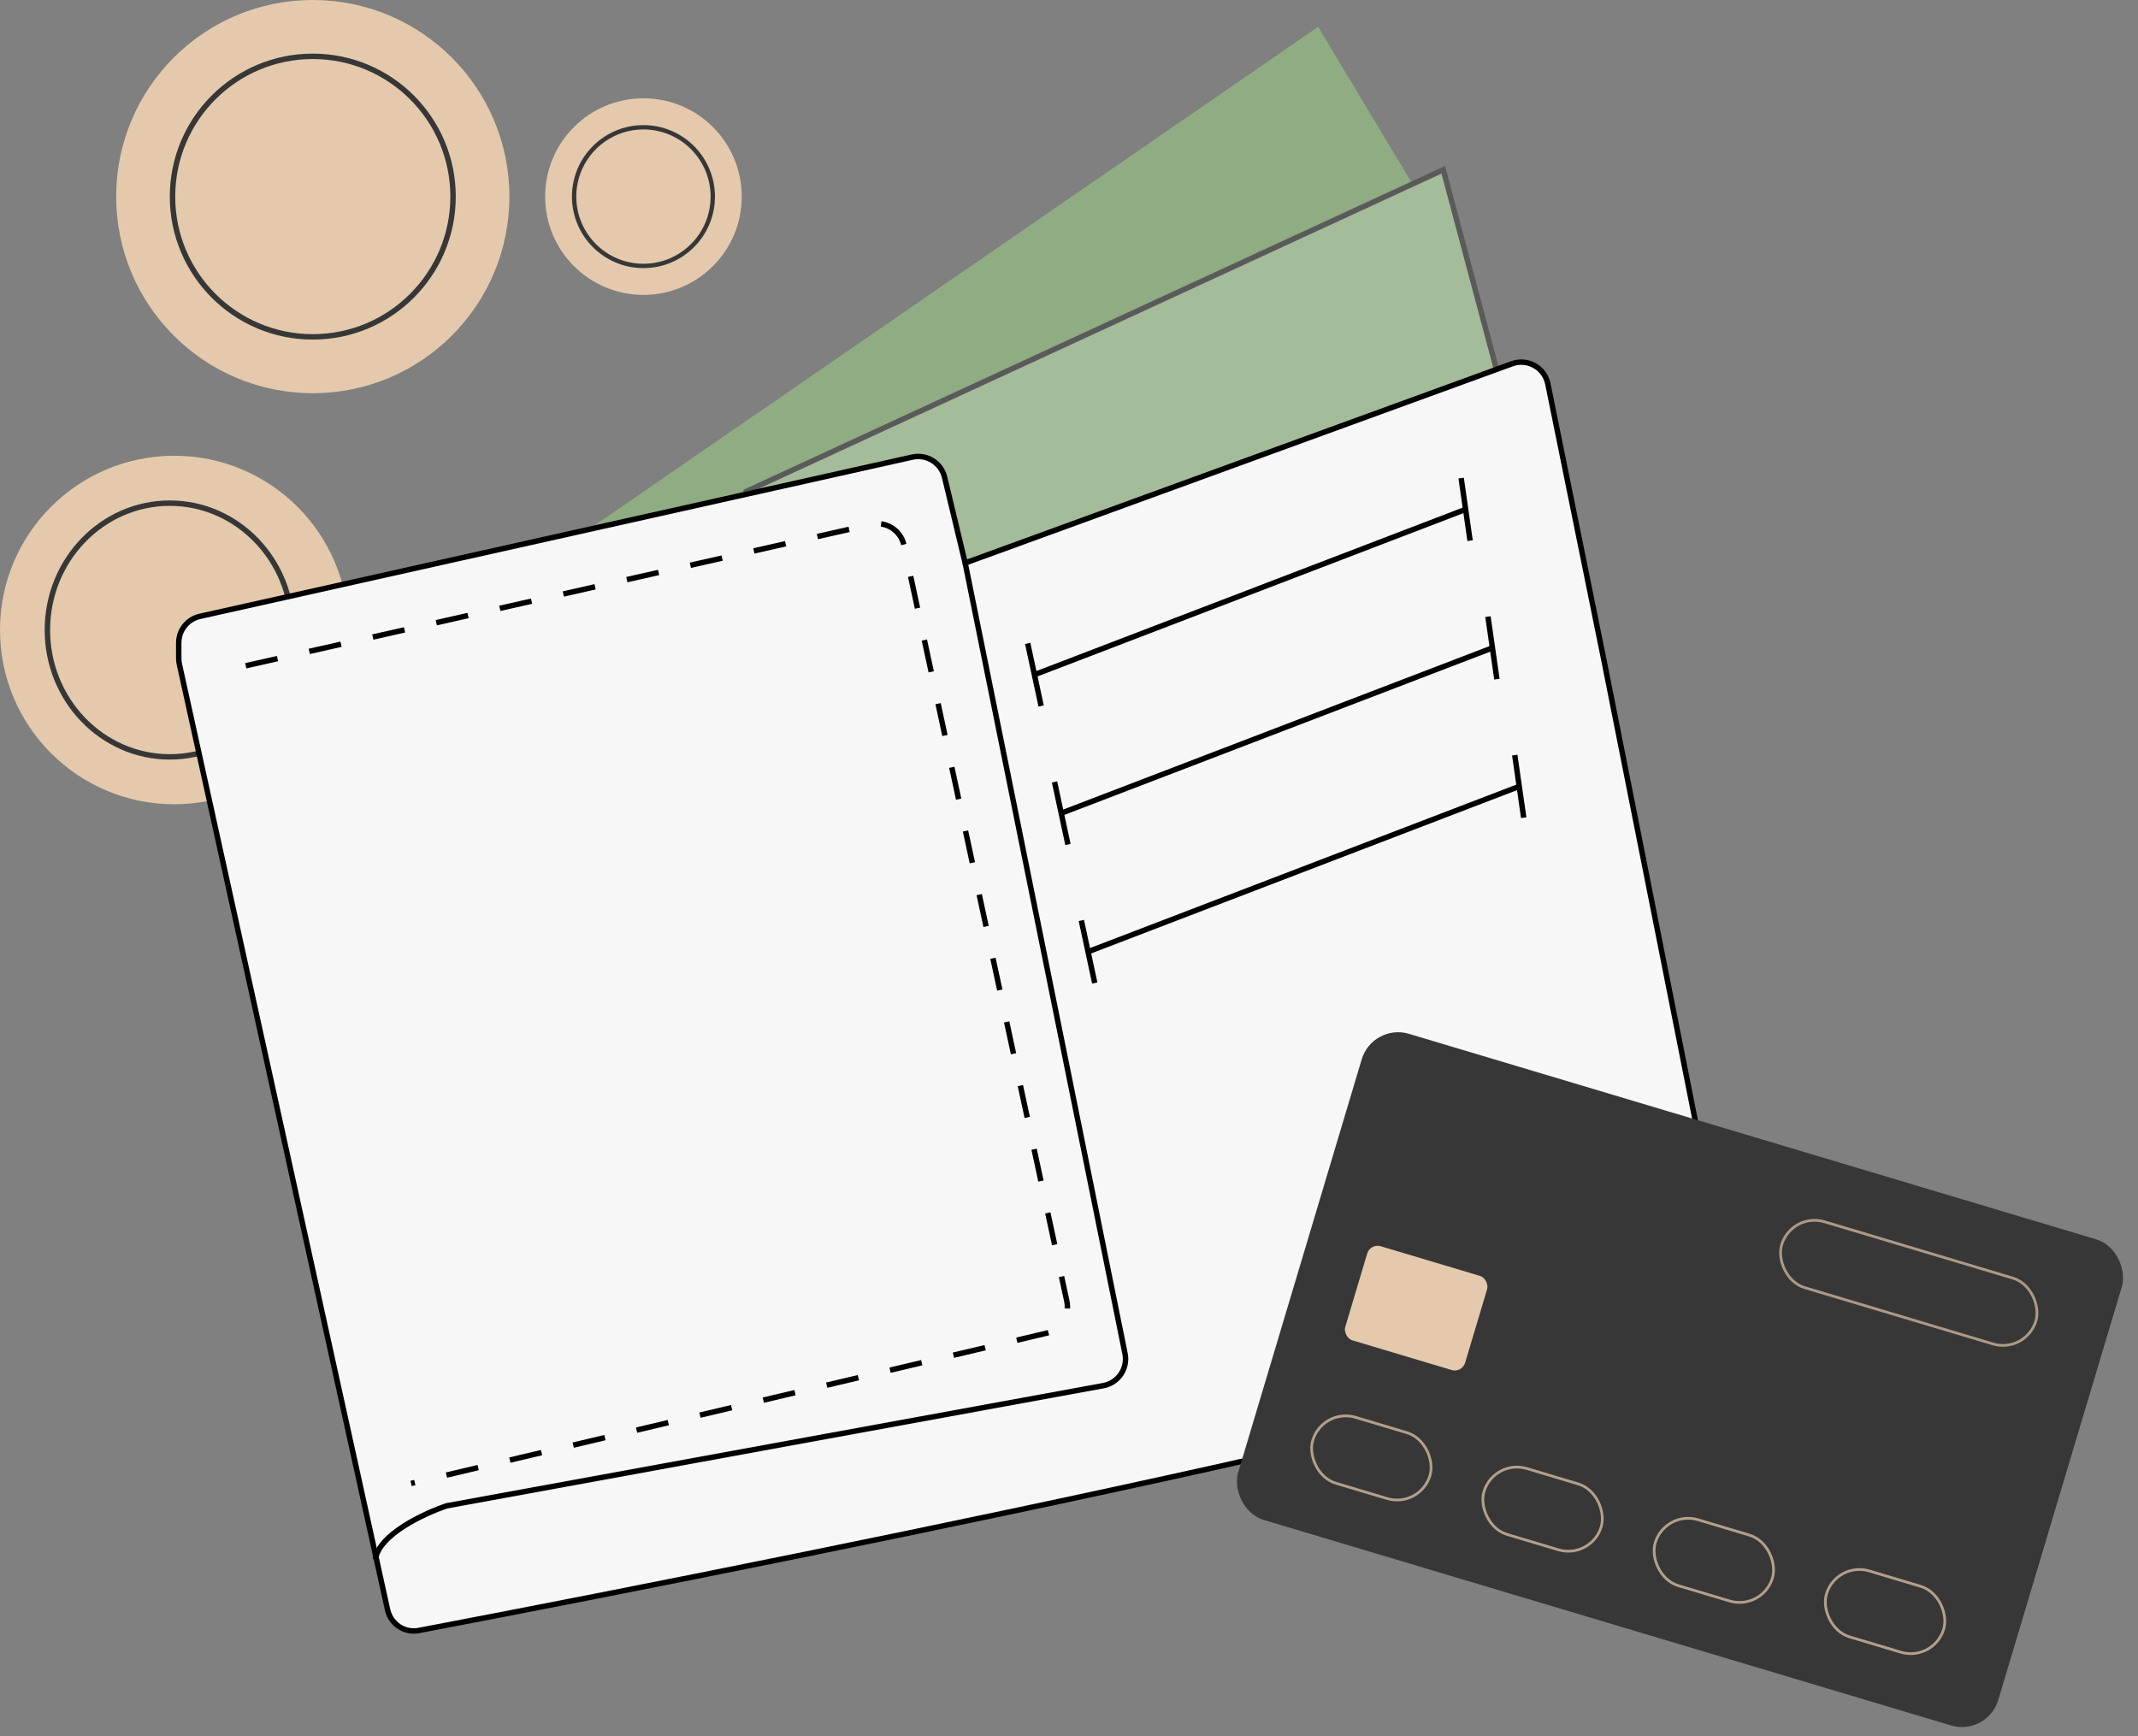 <?xml version="1.0" encoding="UTF-8"?> <svg xmlns="http://www.w3.org/2000/svg" width="394" height="320" viewBox="0 0 394 320" fill="none"><rect x="0" y="0" width="394" height="320" fill="#808080" stroke="none"/> <circle cx="32.114" cy="116.105" r="32.114" fill="#E4C9AC"></circle> <path d="M53.847 116.106C53.847 129.035 43.732 139.486 31.291 139.486C18.85 139.486 8.734 129.035 8.734 116.106C8.734 103.176 18.85 92.726 31.291 92.726C43.732 92.726 53.847 103.176 53.847 116.106Z" stroke="#373737"></path> <path d="M242.917 4.94L107.872 97.99L135.045 91.403L260.21 33.761L242.917 4.94Z" fill="#8FAC82"></path> <path d="M265.974 31.291L137.516 90.579V93.05L158.102 121.87L275.855 68.346L265.974 31.291Z" fill="#A4BC99" stroke="#5A5A5A"></path> <path d="M71.419 296.64L33.054 122.401C32.977 122.048 32.938 121.687 32.938 121.326V118.464C32.938 116.123 34.562 114.096 36.847 113.585L168.12 84.241C170.785 83.646 173.435 85.299 174.072 87.954L177.864 103.754L278.632 67.04C281.505 65.993 284.636 67.747 285.244 70.744L295.617 121.87L315.153 220.359C315.302 221.114 315.634 221.814 316.047 222.464C318.668 226.597 321.447 235.464 315.38 244.563C308.923 254.25 156.865 285.302 77.18 300.485C74.524 300.991 72.001 299.281 71.419 296.64Z" fill="#F7F7F7" stroke="black"></path> <path d="M45.289 122.693L160.586 96.633C163.299 96.02 165.991 97.738 166.576 100.457L196.595 239.773C197.168 242.434 195.507 245.065 192.858 245.692L75.757 273.384" stroke="black" stroke-dasharray="6 6"></path> <path d="M177.865 103.755L207.323 249.454C207.878 252.196 206.074 254.859 203.323 255.363L82.345 277.502C78.228 278.875 69.829 282.773 69.17 287.384" stroke="black"></path> <path d="M189.393 118.577L190.628 124.341M191.863 130.105L190.628 124.341M190.628 124.341L270.091 93.874L269.267 88.109L270.914 99.638" stroke="black"></path> <path d="M194.334 144.103L195.569 149.867M196.804 155.632L195.569 149.867M195.569 149.867L275.032 119.4L274.208 113.636L275.855 125.164" stroke="black"></path> <path d="M199.274 169.63L200.509 175.394M201.744 181.158L200.509 175.394M200.509 175.394L279.972 144.926L279.148 139.162L280.795 150.69" stroke="black"></path> <rect x="252.947" y="188.521" width="146.215" height="93.496" rx="7" transform="rotate(16.649 252.947 188.521)" fill="#373737"></rect> <rect x="243.731" y="259.382" width="22.557" height="12.675" rx="6.338" transform="rotate(16.649 243.731 259.382)" stroke="#E4C9AC" stroke-opacity="0.72" stroke-width="0.5"></rect> <rect x="275.288" y="268.819" width="22.557" height="12.675" rx="6.338" transform="rotate(16.649 275.288 268.819)" stroke="#E4C9AC" stroke-opacity="0.72" stroke-width="0.5"></rect> <rect x="306.845" y="278.257" width="22.557" height="12.675" rx="6.338" transform="rotate(16.649 306.845 278.257)" stroke="#E4C9AC" stroke-opacity="0.72" stroke-width="0.5"></rect> <rect x="338.402" y="287.695" width="22.557" height="12.675" rx="6.338" transform="rotate(16.649 338.402 287.695)" stroke="#E4C9AC" stroke-opacity="0.72" stroke-width="0.5"></rect> <rect x="330.143" y="223.341" width="48.907" height="12.675" rx="6.338" transform="rotate(16.649 330.143 223.341)" stroke="#E4C9AC" stroke-opacity="0.68" stroke-width="0.5"></rect> <rect x="252.528" y="229.093" width="23.057" height="18.116" rx="2" transform="rotate(16.649 252.528 229.093)" fill="#E4C9AC"></rect> <circle cx="57.641" cy="36.232" r="36.232" fill="#E4C9AC"></circle> <circle cx="118.576" cy="36.231" r="18.116" fill="#E4C9AC"></circle> <circle cx="57.641" cy="36.232" r="25.85" stroke="#373737"></circle> <circle cx="118.577" cy="36.233" r="12.775" stroke="#373737" stroke-width="0.8"></circle> </svg> 